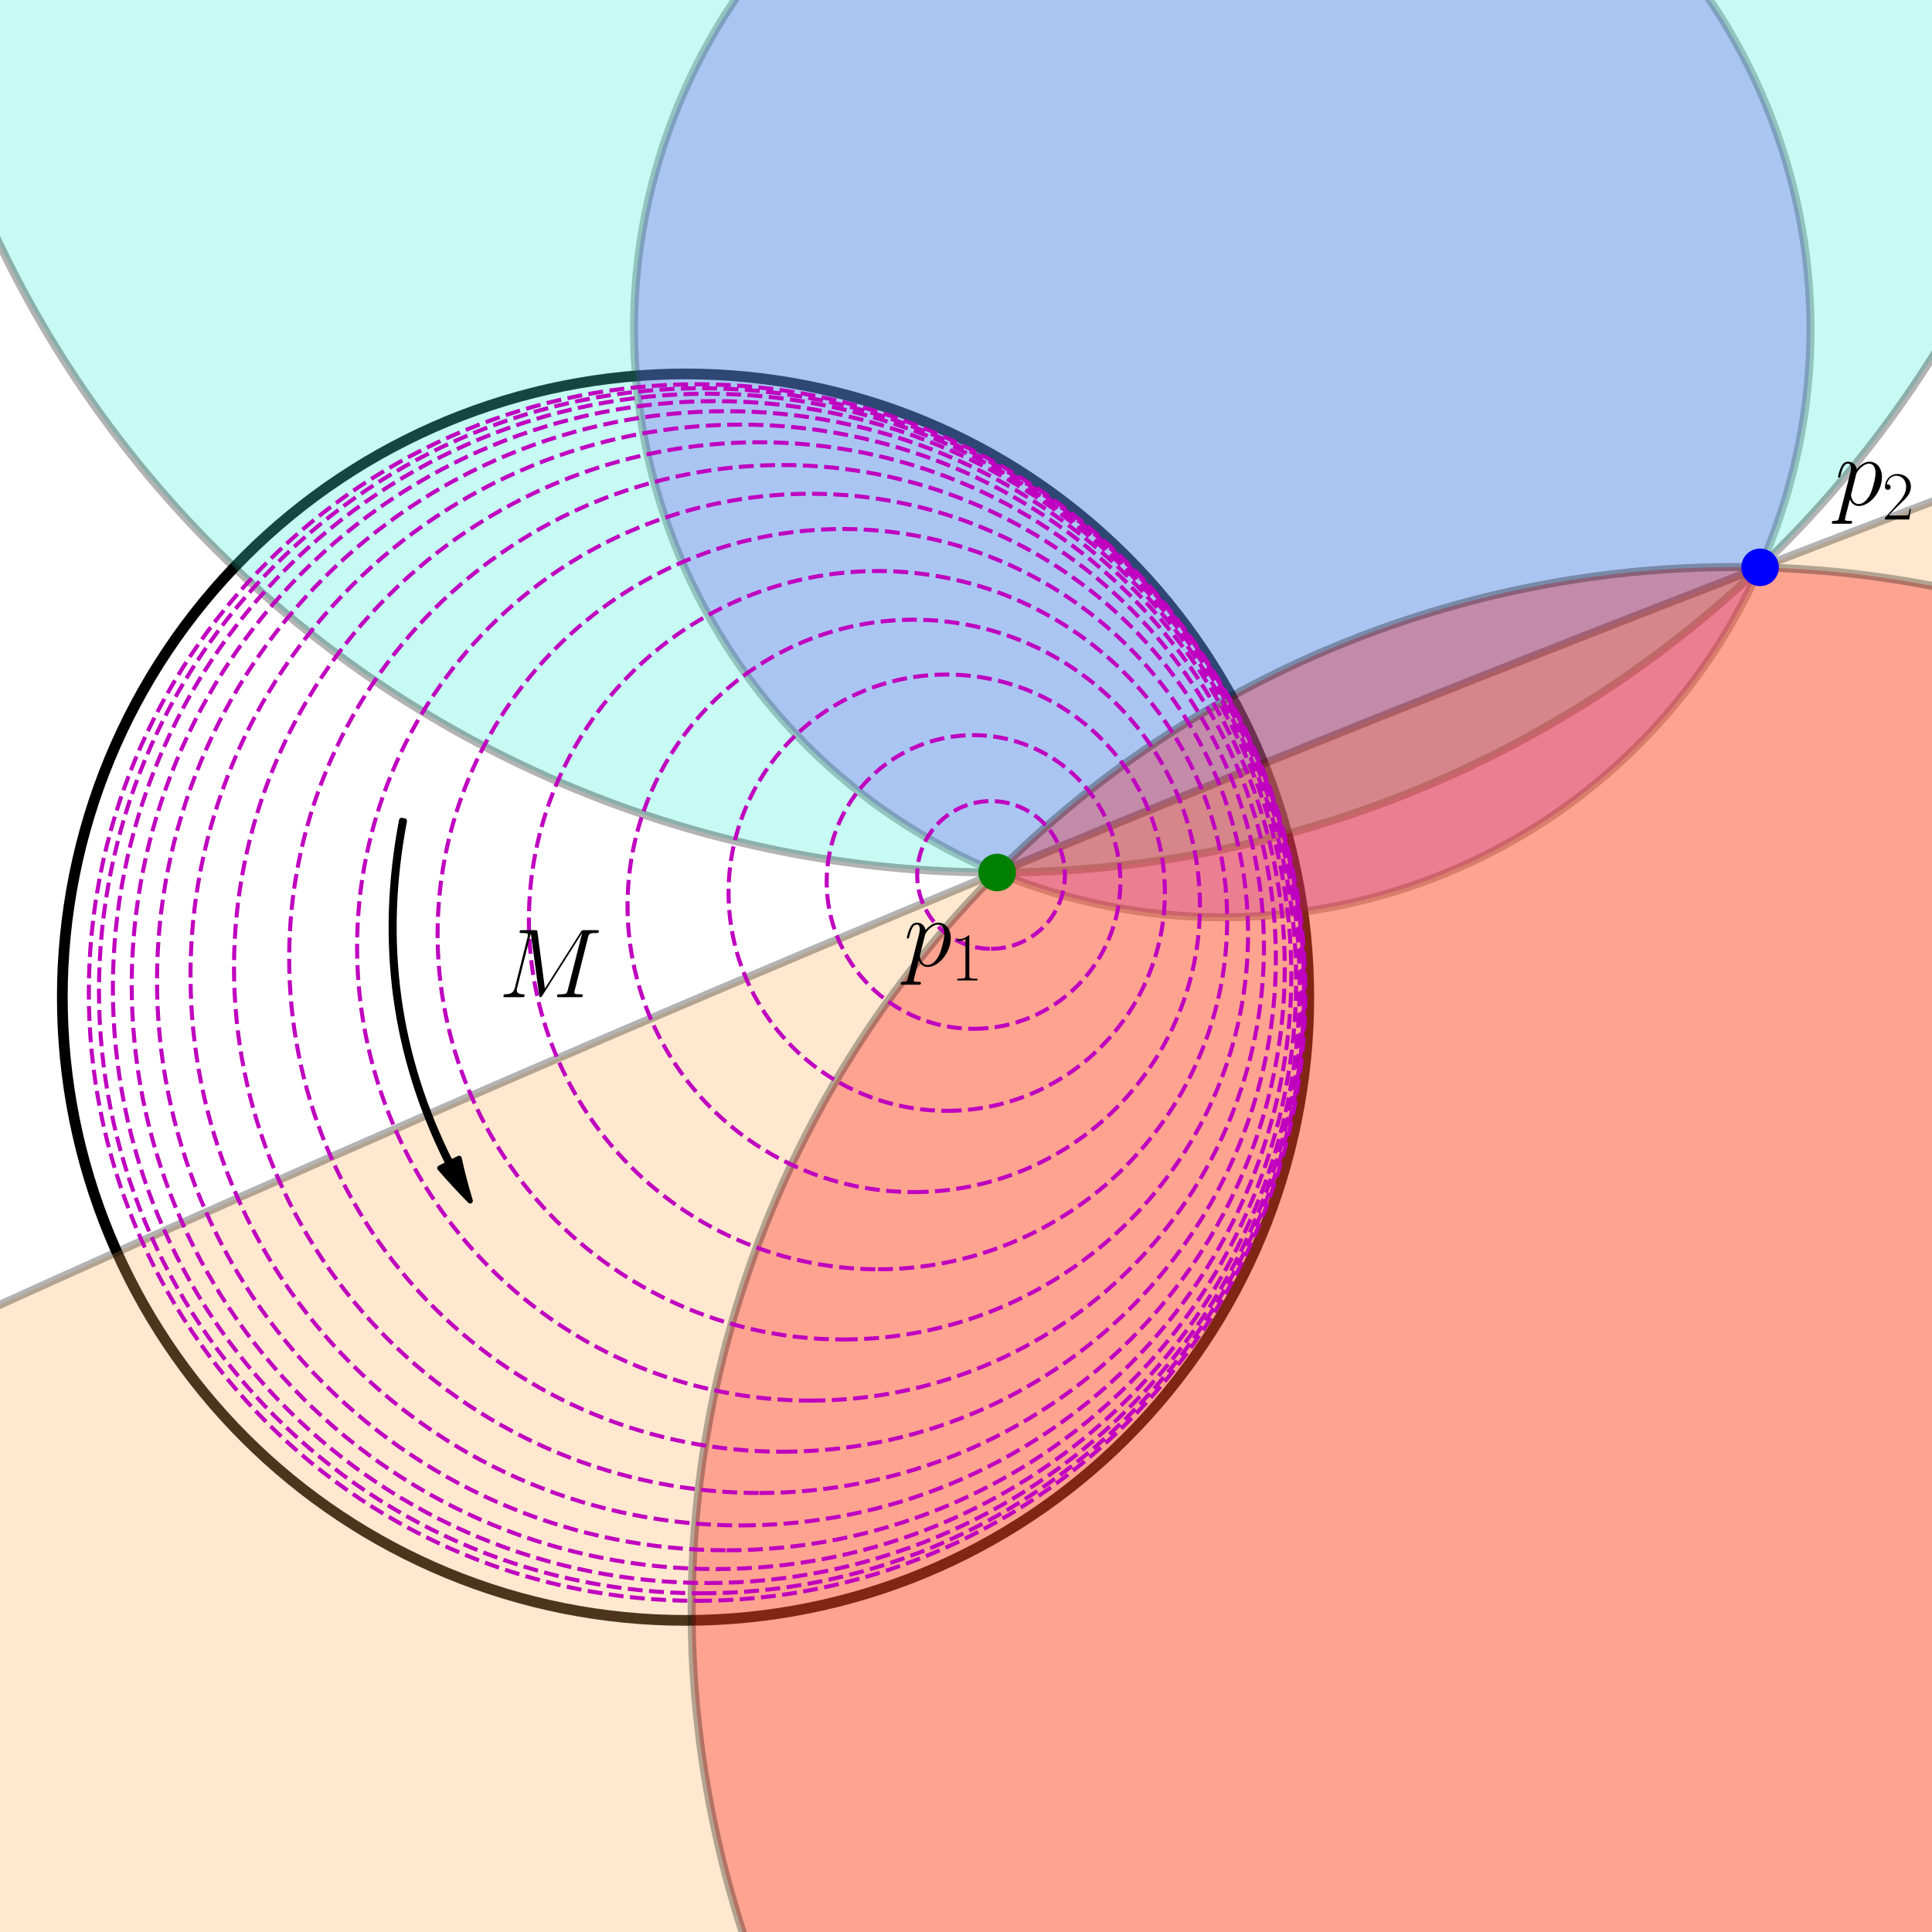 <?xml version="1.0" encoding="utf-8" standalone="no"?>
<!DOCTYPE svg PUBLIC "-//W3C//DTD SVG 1.1//EN"
  "http://www.w3.org/Graphics/SVG/1.1/DTD/svg11.dtd">
<svg xmlns:xlink="http://www.w3.org/1999/xlink" width="360pt" height="360pt" viewBox="0 0 360 360" xmlns="http://www.w3.org/2000/svg" version="1.1">
 <defs>
  <style type="text/css">*{stroke-linejoin: round; stroke-linecap: butt}</style>
 </defs>
 <g id="figure_1">
  <g id="patch_1">
   <path d="M 0 360 
L 360 360 
L 360 0 
L 0 0 
z
" style="fill: #ffffff"/>
  </g>
  <g id="axes_1">
   <g id="patch_2">
    <path d="M 127.742 301.935 
C 158.54 301.935 188.08 289.699 209.858 267.922 
C 231.635 246.145 243.871 216.604 243.871 185.806 
C 243.871 155.009 231.635 125.468 209.858 103.691 
C 188.08 81.914 158.54 69.677 127.742 69.677 
C 96.944 69.677 67.404 81.914 45.626 103.691 
C 23.849 125.468 11.613 155.009 11.613 185.806 
C 11.613 216.604 23.849 246.145 45.626 267.922 
C 67.404 289.699 96.944 301.935 127.742 301.935 
L 127.742 301.935 
z
" clip-path="url(#p77845eacfa)" style="fill: none; stroke: #000000; stroke-width: 2; stroke-linejoin: miter"/>
   </g>
   <g id="patch_3">
    <path d="M 227.752 170.924 
C 256.821 170.924 284.702 159.375 305.257 138.82 
C 325.812 118.266 337.361 90.384 337.361 61.315 
C 337.361 32.247 325.812 4.365 305.257 -16.19 
C 284.702 -36.744 256.821 -48.294 227.752 -48.294 
C 198.683 -48.294 170.801 -36.744 150.247 -16.19 
C 129.692 4.365 118.143 32.247 118.143 61.315 
C 118.143 90.384 129.692 118.266 150.247 138.82 
C 170.801 159.375 198.683 170.924 227.752 170.924 
z
" clip-path="url(#p77845eacfa)" style="fill: #8000ff; opacity: 0.3; stroke: #000000; stroke-width: 1.5; stroke-linejoin: miter"/>
   </g>
   <g id="patch_4">
    <path d="M 185.806 162.581 
C 240.473 162.581 292.907 140.862 331.562 102.207 
C 370.216 63.552 391.935 11.118 391.935 -43.548 
C 391.935 -98.214 370.216 -150.649 331.562 -189.304 
C 292.907 -227.958 240.473 -249.677 185.806 -249.677 
C 131.14 -249.677 78.706 -227.958 40.051 -189.304 
C 1.396 -150.649 -20.323 -98.214 -20.323 -43.548 
C -20.323 11.118 1.396 63.552 40.051 102.207 
C 78.706 140.862 131.14 162.581 185.806 162.581 
z
" clip-path="url(#p77845eacfa)" style="fill: #40ecd4; opacity: 0.3; stroke: #000000; stroke-width: 1.5; stroke-linejoin: miter"/>
   </g>
   <g id="patch_5">
    <path d="M 2588.623 12242.353 
C 4253.796 12242.353 5850.992 11580.772 7028.448 10403.317 
C 8205.903 9225.862 8867.484 7628.665 8867.484 5963.492 
C 8867.484 4298.318 8205.903 2701.122 7028.448 1523.667 
C 5850.992 346.211 4253.796 -315.369 2588.623 -315.369 
C 923.449 -315.369 -673.747 346.211 -1851.203 1523.667 
C -3028.658 2701.122 -3690.238 4298.318 -3690.238 5963.492 
C -3690.238 7628.665 -3028.658 9225.862 -1851.203 10403.317 
C -673.747 11580.772 923.449 12242.353 2588.623 12242.353 
z
" clip-path="url(#p77845eacfa)" style="fill: #ffb360; opacity: 0.3; stroke: #000000; stroke-width: 1.5; stroke-linejoin: miter"/>
   </g>
   <g id="patch_6">
    <path d="M 323.226 494.34 
C 374.765 494.34 424.201 473.863 460.645 437.419 
C 497.089 400.975 517.566 351.54 517.566 300 
C 517.566 248.46 497.089 199.025 460.645 162.581 
C 424.201 126.137 374.765 105.66 323.226 105.66 
C 271.686 105.66 222.25 126.137 185.806 162.581 
C 149.362 199.025 128.885 248.46 128.885 300 
C 128.885 351.54 149.362 400.975 185.806 437.419 
C 222.25 473.863 271.686 494.34 323.226 494.34 
z
" clip-path="url(#p77845eacfa)" style="fill: #ff0000; opacity: 0.3; stroke: #000000; stroke-width: 1.5; stroke-linejoin: miter"/>
   </g>
   <g id="patch_7">
    <path d="M 185.806 162.622 
C 185.817 162.622 185.828 162.618 185.836 162.61 
C 185.843 162.602 185.848 162.592 185.848 162.581 
C 185.848 162.57 185.843 162.559 185.836 162.551 
C 185.828 162.544 185.817 162.539 185.806 162.539 
C 185.796 162.539 185.785 162.544 185.777 162.551 
C 185.77 162.559 185.765 162.57 185.765 162.581 
C 185.765 162.592 185.77 162.602 185.777 162.61 
C 185.785 162.618 185.796 162.622 185.806 162.622 
L 185.806 162.622 
z
" clip-path="url(#p77845eacfa)" style="fill: none; stroke-dasharray: 2.775,1.2; stroke-dashoffset: 0; stroke: #bf00bf; stroke-width: 0.75; stroke-linejoin: miter"/>
   </g>
   <g id="patch_8">
    <path d="M 184.667 176.799 
C 188.317 176.799 191.818 175.349 194.399 172.768 
C 196.98 170.187 198.43 166.686 198.43 163.036 
C 198.43 159.386 196.98 155.885 194.399 153.305 
C 191.818 150.724 188.317 149.273 184.667 149.273 
C 181.017 149.273 177.516 150.724 174.935 153.305 
C 172.354 155.885 170.904 159.386 170.904 163.036 
C 170.904 166.686 172.354 170.187 174.935 172.768 
C 177.516 175.349 181.017 176.799 184.667 176.799 
L 184.667 176.799 
z
" clip-path="url(#p77845eacfa)" style="fill: none; stroke-dasharray: 2.775,1.2; stroke-dashoffset: 0; stroke: #bf00bf; stroke-width: 0.75; stroke-linejoin: miter"/>
   </g>
   <g id="patch_9">
    <path d="M 181.402 191.706 
C 188.659 191.706 195.62 188.823 200.751 183.691 
C 205.883 178.56 208.766 171.599 208.766 164.342 
C 208.766 157.085 205.883 150.125 200.751 144.993 
C 195.62 139.862 188.659 136.979 181.402 136.979 
C 174.145 136.979 167.185 139.862 162.053 144.993 
C 156.922 150.125 154.039 157.085 154.039 164.342 
C 154.039 171.599 156.922 178.56 162.053 183.691 
C 167.185 188.823 174.145 191.706 181.402 191.706 
L 181.402 191.706 
z
" clip-path="url(#p77845eacfa)" style="fill: none; stroke-dasharray: 2.775,1.2; stroke-dashoffset: 0; stroke: #bf00bf; stroke-width: 0.75; stroke-linejoin: miter"/>
   </g>
   <g id="patch_10">
    <path d="M 176.408 206.989 
C 187.188 206.989 197.528 202.706 205.151 195.083 
C 212.774 187.461 217.057 177.12 217.057 166.34 
C 217.057 155.56 212.774 145.22 205.151 137.597 
C 197.528 129.974 187.188 125.691 176.408 125.691 
C 165.627 125.691 155.287 129.974 147.665 137.597 
C 140.042 145.22 135.759 155.56 135.759 166.34 
C 135.759 177.12 140.042 187.461 147.665 195.083 
C 155.287 202.706 165.627 206.989 176.408 206.989 
L 176.408 206.989 
z
" clip-path="url(#p77845eacfa)" style="fill: none; stroke-dasharray: 2.775,1.2; stroke-dashoffset: 0; stroke: #bf00bf; stroke-width: 0.75; stroke-linejoin: miter"/>
   </g>
   <g id="patch_11">
    <path d="M 170.261 222.127 
C 184.403 222.127 197.969 216.508 207.969 206.508 
C 217.97 196.507 223.589 182.942 223.589 168.799 
C 223.589 154.656 217.97 141.091 207.969 131.09 
C 197.969 121.09 184.403 115.471 170.261 115.471 
C 156.118 115.471 142.552 121.09 132.552 131.09 
C 122.551 141.091 116.932 154.656 116.932 168.799 
C 116.932 182.942 122.551 196.507 132.552 206.508 
C 142.552 216.508 156.118 222.127 170.261 222.127 
L 170.261 222.127 
z
" clip-path="url(#p77845eacfa)" style="fill: none; stroke-dasharray: 2.775,1.2; stroke-dashoffset: 0; stroke: #bf00bf; stroke-width: 0.75; stroke-linejoin: miter"/>
   </g>
   <g id="patch_12">
    <path d="M 163.609 236.514 
C 180.861 236.514 197.41 229.66 209.609 217.46 
C 221.809 205.261 228.663 188.712 228.663 171.46 
C 228.663 154.207 221.809 137.659 209.609 125.459 
C 197.41 113.26 180.861 106.405 163.609 106.405 
C 146.356 106.405 129.808 113.26 117.608 125.459 
C 105.409 137.659 98.554 154.207 98.554 171.46 
C 98.554 188.712 105.409 205.261 117.608 217.46 
C 129.808 229.66 146.356 236.514 163.609 236.514 
L 163.609 236.514 
z
" clip-path="url(#p77845eacfa)" style="fill: none; stroke-dasharray: 2.775,1.2; stroke-dashoffset: 0; stroke: #bf00bf; stroke-width: 0.75; stroke-linejoin: miter"/>
   </g>
   <g id="patch_13">
    <path d="M 157.047 249.595 
C 177.073 249.595 196.281 241.639 210.442 227.478 
C 224.602 213.318 232.558 194.11 232.558 174.084 
C 232.558 154.059 224.602 134.85 210.442 120.69 
C 196.281 106.53 177.073 98.574 157.047 98.574 
C 137.022 98.574 117.814 106.53 103.653 120.69 
C 89.493 134.85 81.537 154.059 81.537 174.084 
C 81.537 194.11 89.493 213.318 103.653 227.478 
C 117.814 241.639 137.022 249.595 157.047 249.595 
L 157.047 249.595 
z
" clip-path="url(#p77845eacfa)" style="fill: none; stroke-dasharray: 2.775,1.2; stroke-dashoffset: 0; stroke: #bf00bf; stroke-width: 0.75; stroke-linejoin: miter"/>
   </g>
   <g id="patch_14">
    <path d="M 151.027 260.981 
C 173.434 260.981 194.926 252.079 210.77 236.235 
C 226.614 220.391 235.516 198.899 235.516 176.492 
C 235.516 154.086 226.614 132.594 210.77 116.75 
C 194.926 100.906 173.434 92.004 151.027 92.004 
C 128.621 92.004 107.129 100.906 91.285 116.75 
C 75.441 132.594 66.539 154.086 66.539 176.492 
C 66.539 198.899 75.441 220.391 91.285 236.235 
C 107.129 252.079 128.621 260.981 151.027 260.981 
L 151.027 260.981 
z
" clip-path="url(#p77845eacfa)" style="fill: none; stroke-dasharray: 2.775,1.2; stroke-dashoffset: 0; stroke: #bf00bf; stroke-width: 0.75; stroke-linejoin: miter"/>
   </g>
   <g id="patch_15">
    <path d="M 145.813 270.504 
C 170.192 270.504 193.576 260.818 210.815 243.579 
C 228.053 226.341 237.739 202.957 237.739 178.578 
C 237.739 154.199 228.053 130.815 210.815 113.576 
C 193.576 96.338 170.192 86.652 145.813 86.652 
C 121.434 86.652 98.05 96.338 80.812 113.576 
C 63.573 130.815 53.887 154.199 53.887 178.578 
C 53.887 202.957 63.573 226.341 80.812 243.579 
C 98.05 260.818 121.434 270.504 145.813 270.504 
L 145.813 270.504 
z
" clip-path="url(#p77845eacfa)" style="fill: none; stroke-dasharray: 2.775,1.2; stroke-dashoffset: 0; stroke: #bf00bf; stroke-width: 0.75; stroke-linejoin: miter"/>
   </g>
   <g id="patch_16">
    <path d="M 141.5 278.198 
C 167.462 278.198 192.364 267.884 210.722 249.526 
C 229.08 231.168 239.395 206.265 239.395 180.303 
C 239.395 154.341 229.08 129.439 210.722 111.081 
C 192.364 92.723 167.462 82.408 141.5 82.408 
C 115.538 82.408 90.635 92.723 72.278 111.081 
C 53.92 129.439 43.605 154.341 43.605 180.303 
C 43.605 206.265 53.92 231.168 72.278 249.526 
C 90.635 267.884 115.538 278.198 141.5 278.198 
L 141.5 278.198 
z
" clip-path="url(#p77845eacfa)" style="fill: none; stroke-dasharray: 2.775,1.2; stroke-dashoffset: 0; stroke: #bf00bf; stroke-width: 0.75; stroke-linejoin: miter"/>
   </g>
   <g id="patch_17">
    <path d="M 138.058 284.24 
C 165.257 284.24 191.346 273.434 210.579 254.201 
C 229.812 234.968 240.618 208.879 240.618 181.68 
C 240.618 154.481 229.812 128.392 210.579 109.159 
C 191.346 89.926 165.257 79.12 138.058 79.12 
C 110.859 79.12 84.77 89.926 65.537 109.159 
C 46.304 128.392 35.498 154.481 35.498 181.68 
C 35.498 208.879 46.304 234.968 65.537 254.201 
C 84.77 273.434 110.859 284.24 138.058 284.24 
L 138.058 284.24 
z
" clip-path="url(#p77845eacfa)" style="fill: none; stroke-dasharray: 2.775,1.2; stroke-dashoffset: 0; stroke: #bf00bf; stroke-width: 0.75; stroke-linejoin: miter"/>
   </g>
   <g id="patch_18">
    <path d="M 135.387 288.877 
C 163.532 288.877 190.529 277.695 210.431 257.793 
C 230.333 237.891 241.515 210.894 241.515 182.749 
C 241.515 154.603 230.333 127.606 210.431 107.704 
C 190.529 87.802 163.532 76.62 135.387 76.62 
C 107.241 76.62 80.244 87.802 60.342 107.704 
C 40.44 127.606 29.258 154.603 29.258 182.749 
C 29.258 210.894 40.44 237.891 60.342 257.793 
C 80.244 277.695 107.241 288.877 135.387 288.877 
L 135.387 288.877 
z
" clip-path="url(#p77845eacfa)" style="fill: none; stroke-dasharray: 2.775,1.2; stroke-dashoffset: 0; stroke: #bf00bf; stroke-width: 0.75; stroke-linejoin: miter"/>
   </g>
   <g id="patch_19">
    <path d="M 133.357 292.373 
C 162.214 292.373 189.894 280.908 210.299 260.503 
C 230.704 240.098 242.17 212.418 242.17 183.561 
C 242.17 154.703 230.704 127.024 210.299 106.618 
C 189.894 86.213 162.214 74.748 133.357 74.748 
C 104.499 74.748 76.82 86.213 56.414 106.618 
C 36.009 127.024 24.544 154.703 24.544 183.561 
C 24.544 212.418 36.009 240.098 56.414 260.503 
C 76.82 280.908 104.499 292.373 133.357 292.373 
L 133.357 292.373 
z
" clip-path="url(#p77845eacfa)" style="fill: none; stroke-dasharray: 2.775,1.2; stroke-dashoffset: 0; stroke: #bf00bf; stroke-width: 0.75; stroke-linejoin: miter"/>
   </g>
   <g id="patch_20">
    <path d="M 131.838 294.974 
C 161.225 294.974 189.411 283.299 210.19 262.52 
C 230.97 241.741 242.645 213.554 242.645 184.168 
C 242.645 154.782 230.97 126.595 210.19 105.816 
C 189.411 85.037 161.225 73.361 131.838 73.361 
C 102.452 73.361 74.266 85.037 53.486 105.816 
C 32.707 126.595 21.032 154.782 21.032 184.168 
C 21.032 213.554 32.707 241.741 53.486 262.52 
C 74.266 283.299 102.452 294.974 131.838 294.974 
L 131.838 294.974 
z
" clip-path="url(#p77845eacfa)" style="fill: none; stroke-dasharray: 2.775,1.2; stroke-dashoffset: 0; stroke: #bf00bf; stroke-width: 0.75; stroke-linejoin: miter"/>
   </g>
   <g id="patch_21">
    <path d="M 130.716 296.889 
C 160.491 296.889 189.051 285.06 210.105 264.006 
C 231.159 242.951 242.989 214.392 242.989 184.617 
C 242.989 154.842 231.159 126.282 210.105 105.228 
C 189.051 84.174 160.491 72.344 130.716 72.344 
C 100.941 72.344 72.381 84.174 51.327 105.228 
C 30.273 126.282 18.443 154.842 18.443 184.617 
C 18.443 214.392 30.273 242.951 51.327 264.006 
C 72.381 285.06 100.941 296.889 130.716 296.889 
L 130.716 296.889 
z
" clip-path="url(#p77845eacfa)" style="fill: none; stroke-dasharray: 2.775,1.2; stroke-dashoffset: 0; stroke: #bf00bf; stroke-width: 0.75; stroke-linejoin: miter"/>
   </g>
   <g id="patch_22">
    <path d="M 129.893 298.289 
C 159.952 298.289 188.784 286.347 210.039 265.092 
C 231.294 243.837 243.237 215.005 243.237 184.946 
C 243.237 154.887 231.294 126.055 210.039 104.8 
C 188.784 83.545 159.952 71.602 129.893 71.602 
C 99.834 71.602 71.002 83.545 49.747 104.8 
C 28.492 126.055 16.55 154.887 16.55 184.946 
C 16.55 215.005 28.492 243.837 49.747 265.092 
C 71.002 286.347 99.834 298.289 129.893 298.289 
L 129.893 298.289 
z
" clip-path="url(#p77845eacfa)" style="fill: none; stroke-dasharray: 2.775,1.2; stroke-dashoffset: 0; stroke: #bf00bf; stroke-width: 0.75; stroke-linejoin: miter"/>
   </g>
   <g id="patch_23">
    <path d="M 75.338 152.973 
Q 68.903 186.707 83.978 216.637 
L 85.541 215.85 
Q 86.392 219.767 87.61 223.759 
Q 84.674 220.795 81.968 217.649 
L 83.531 216.862 
Q 68.38 186.78 74.847 152.88 
L 75.338 152.973 
z
" clip-path="url(#p77845eacfa)" style="stroke: #000000; stroke-linecap: round"/>
   </g>
   <g id="line2d_1">
    <defs>
     <path id="m22d5d31525" d="M 0 3 
C 0.796 3 1.559 2.684 2.121 2.121 
C 2.684 1.559 3 0.796 3 0 
C 3 -0.796 2.684 -1.559 2.121 -2.121 
C 1.559 -2.684 0.796 -3 0 -3 
C -0.796 -3 -1.559 -2.684 -2.121 -2.121 
C -2.684 -1.559 -3 -0.796 -3 0 
C -3 0.796 -2.684 1.559 -2.121 2.121 
C -1.559 2.684 -0.796 3 0 3 
z
" style="stroke: #008000"/>
    </defs>
    <g clip-path="url(#p77845eacfa)">
     <use xlink:href="#m22d5d31525" x="185.806" y="162.581" style="fill: #008000; stroke: #008000"/>
    </g>
   </g>
   <g id="line2d_2">
    <defs>
     <path id="mb6377197a3" d="M 0 3 
C 0.796 3 1.559 2.684 2.121 2.121 
C 2.684 1.559 3 0.796 3 0 
C 3 -0.796 2.684 -1.559 2.121 -2.121 
C 1.559 -2.684 0.796 -3 0 -3 
C -0.796 -3 -1.559 -2.684 -2.121 -2.121 
C -2.684 -1.559 -3 -0.796 -3 0 
C -3 0.796 -2.684 1.559 -2.121 2.121 
C -1.559 2.684 -0.796 3 0 3 
z
" style="stroke: #0000ff"/>
    </defs>
    <g clip-path="url(#p77845eacfa)">
     <use xlink:href="#mb6377197a3" x="327.964" y="105.717" style="fill: #0000ff; stroke: #0000ff"/>
    </g>
   </g>
   <g id="text_1">
    <!-- $p_1$ -->
    <g transform="translate(168.387 180)scale(0.18 -0.18)">
     <defs>
      <path id="CMMI12-70" d="M 275 -789 
C 230 -980 205 -1031 -58 -1031 
C -134 -1031 -198 -1031 -198 -1152 
C -198 -1165 -192 -1216 -122 -1216 
C -38 -1216 51 -1216 134 -1216 
L 410 -1216 
C 544 -1216 870 -1216 1005 -1216 
C 1043 -1216 1120 -1216 1120 -1101 
C 1120 -1031 1075 -1031 966 -1031 
C 672 -1031 653 -987 653 -937 
C 653 -861 941 219 979 364 
C 1050 185 1222 -64 1555 -64 
C 2278 -64 3059 875 3059 1814 
C 3059 2401 2726 2816 2246 2816 
C 1837 2816 1491 2420 1421 2331 
C 1370 2650 1120 2816 864 2816 
C 678 2816 531 2727 410 2484 
C 294 2254 205 1865 205 1839 
C 205 1814 230 1782 275 1782 
C 326 1782 333 1788 371 1935 
C 467 2312 589 2689 845 2689 
C 992 2689 1043 2587 1043 2397 
C 1043 2245 1024 2181 998 2067 
L 275 -789 
z
M 1382 1993 
C 1427 2171 1606 2357 1709 2446 
C 1779 2510 1990 2689 2234 2689 
C 2515 2689 2643 2408 2643 2076 
C 2643 1769 2464 1047 2304 715 
C 2144 370 1850 64 1555 64 
C 1120 64 1050 613 1050 639 
C 1050 658 1062 709 1069 741 
L 1382 1993 
z
" transform="scale(0.016)"/>
      <path id="CMR17-31" d="M 1702 4058 
C 1702 4192 1696 4192 1606 4192 
C 1357 3916 979 3827 621 3827 
C 602 3827 570 3827 563 3808 
C 557 3795 557 3782 557 3648 
C 755 3648 1088 3686 1344 3839 
L 1344 461 
C 1344 236 1331 160 781 160 
L 589 160 
L 589 0 
C 896 0 1216 0 1523 0 
C 1830 0 2150 0 2458 0 
L 2458 160 
L 2266 160 
C 1715 160 1702 230 1702 458 
L 1702 4058 
z
" transform="scale(0.016)"/>
     </defs>
     <use xlink:href="#CMMI12-70" transform="scale(0.996)"/>
     <use xlink:href="#CMR17-31" transform="translate(48.96 -14.944)scale(0.697)"/>
    </g>
   </g>
   <g id="text_2">
    <!-- $p_2$ -->
    <g transform="translate(341.9 94.105)scale(0.18 -0.18)">
     <defs>
      <path id="CMR17-32" d="M 2669 989 
L 2554 989 
C 2490 536 2438 459 2413 420 
C 2381 369 1920 369 1830 369 
L 602 369 
C 832 619 1280 1072 1824 1597 
C 2214 1967 2669 2402 2669 3035 
C 2669 3790 2067 4224 1395 4224 
C 691 4224 262 3604 262 3030 
C 262 2780 448 2748 525 2748 
C 589 2748 781 2787 781 3010 
C 781 3207 614 3264 525 3264 
C 486 3264 448 3258 422 3245 
C 544 3790 915 4058 1306 4058 
C 1862 4058 2227 3617 2227 3035 
C 2227 2479 1901 2000 1536 1584 
L 262 146 
L 262 0 
L 2515 0 
L 2669 989 
z
" transform="scale(0.016)"/>
     </defs>
     <use xlink:href="#CMMI12-70" transform="scale(0.996)"/>
     <use xlink:href="#CMR17-32" transform="translate(48.96 -14.944)scale(0.697)"/>
    </g>
   </g>
   <g id="text_3">
    <!-- $M$ -->
    <g transform="translate(92.903 185.806)scale(0.18 -0.18)">
     <defs>
      <path id="CMMI12-4d" d="M 5811 3886 
C 5869 4103 5882 4167 6336 4167 
C 6458 4167 6515 4167 6515 4288 
C 6515 4352 6470 4352 6349 4352 
L 5581 4352 
C 5421 4352 5414 4346 5344 4243 
L 3008 562 
L 2528 4211 
C 2509 4352 2502 4352 2336 4352 
L 1542 4352 
C 1421 4352 1363 4352 1363 4231 
C 1363 4167 1421 4167 1517 4167 
C 1907 4167 1907 4116 1907 4046 
C 1907 4034 1907 3995 1882 3899 
L 1062 634 
C 986 327 838 186 410 186 
C 390 186 314 186 314 73 
C 314 0 371 0 397 0 
C 525 0 851 0 979 0 
L 1286 0 
C 1376 0 1485 0 1574 0 
C 1619 0 1690 0 1690 122 
C 1690 180 1626 186 1600 186 
C 1389 186 1184 224 1184 454 
C 1184 518 1184 524 1210 613 
L 2093 4129 
L 2099 4129 
L 2630 172 
C 2650 19 2656 0 2714 0 
C 2784 0 2816 51 2848 109 
L 5421 4161 
L 5427 4161 
L 4499 473 
C 4442 250 4429 186 3981 186 
C 3859 186 3795 186 3795 70 
C 3795 0 3853 0 3891 0 
C 4000 0 4128 0 4237 0 
L 4992 0 
C 5101 0 5235 0 5344 0 
C 5395 0 5466 0 5466 122 
C 5466 186 5408 186 5312 186 
C 4922 186 4922 234 4922 294 
C 4922 301 4922 345 4934 396 
L 5811 3886 
z
" transform="scale(0.016)"/>
     </defs>
     <use xlink:href="#CMMI12-4d" transform="scale(0.996)"/>
    </g>
   </g>
  </g>
 </g>
 <defs>
  <clipPath id="p77845eacfa">
   <rect x="0" y="0" width="360" height="360"/>
  </clipPath>
 </defs>
</svg>
